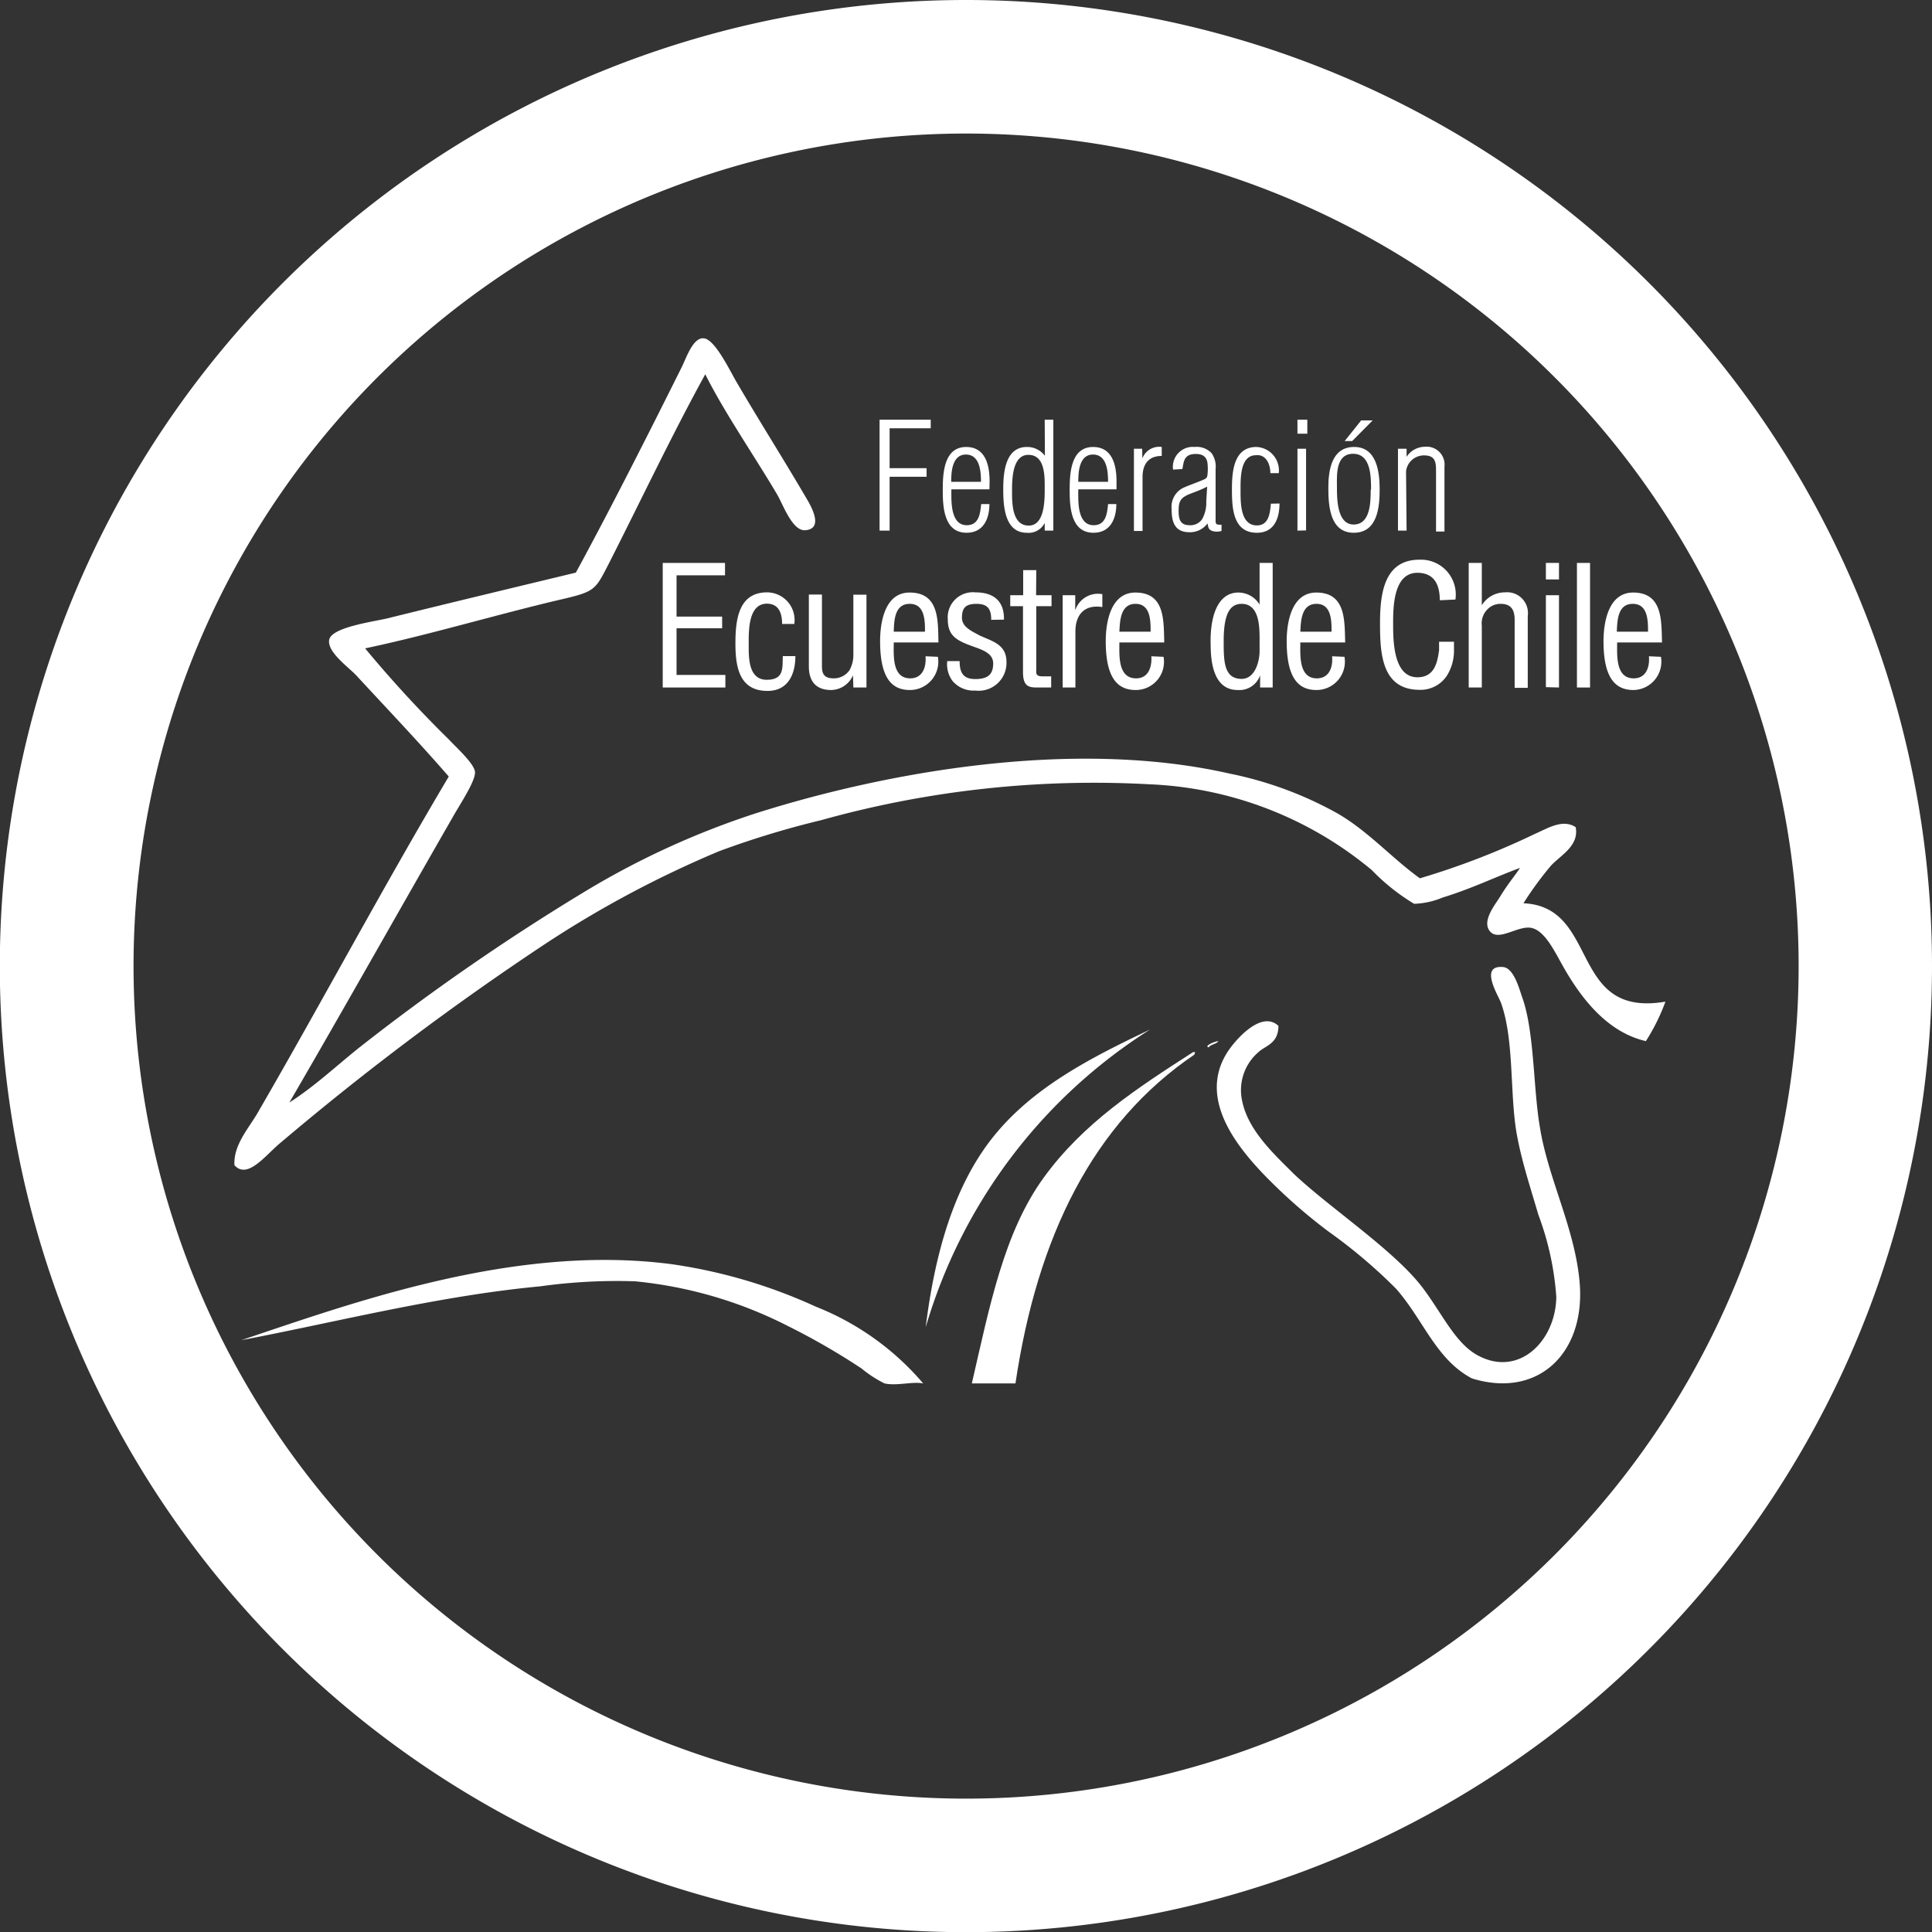 <svg xmlns="http://www.w3.org/2000/svg" viewBox="0 0 107.63 107.63"><rect x="0" y="0" width="107.63" height="107.63" fill="#333333" stroke="none"/><defs><style>.cls-1,.cls-2{fill:#fff;}.cls-2{fill-rule:evenodd;}</style></defs><title>logo_blanco</title><g id="Layer_1" data-name="Layer 1"><path class="cls-1" d="M53.82,0a53.82,53.82,0,1,0,53.81,53.82A53.82,53.82,0,0,0,53.82,0Zm0,101.91a48.1,48.1,0,1,1,48.09-48.09A48.09,48.09,0,0,1,53.82,101.91Z"/><path class="cls-1" d="M53.82,1.92a51.9,51.9,0,1,0,51.89,51.9A51.89,51.89,0,0,0,53.82,1.92Zm0,98.28A46.38,46.38,0,1,1,100.2,53.82,46.38,46.38,0,0,1,53.82,100.2Z"/><path class="cls-1" d="M49,29.56V23.38h2.85v.48H49.56v2.22h2.06v.48H49.56v3Z"/><path class="cls-1" d="M55.12,27.26H53c0,.59-.08,2,.86,2,.67,0,.75-.64.8-1.18h.46c0,.83-.34,1.6-1.27,1.6-1.27,0-1.33-1.44-1.33-2.38s.06-2.4,1.31-2.4c1.06,0,1.3,1,1.3,1.9Zm-.47-.42c0-.57-.06-1.52-.84-1.52s-.82,1-.82,1.52Z"/><path class="cls-1" d="M58.2,23.38h.48v6.18H58.2v-.43h0a1,1,0,0,1-1,.55c-1.23,0-1.31-1.49-1.31-2.41s.1-2.37,1.32-2.37a1.24,1.24,0,0,1,1,.49h0Zm-1.82,4c0,.65,0,1.9.93,1.9s.89-1.54.89-2.17,0-1.77-.91-1.77S56.38,26.75,56.38,27.36Z"/><path class="cls-1" d="M62.2,27.26H60.07c0,.59-.09,2,.86,2,.67,0,.75-.64.8-1.18h.46c0,.83-.34,1.6-1.27,1.6-1.27,0-1.33-1.44-1.33-2.38s.06-2.4,1.31-2.4c1.06,0,1.3,1,1.3,1.9Zm-.47-.42c0-.57-.06-1.52-.84-1.52s-.82,1-.82,1.52Z"/><path class="cls-1" d="M63.64,25.54h0a1,1,0,0,1,1.08-.64v.5c-.74,0-1.07.46-1.07,1.18v3h-.48V25h.46Z"/><path class="cls-1" d="M65.35,26.16a1.11,1.11,0,0,1,1.21-1.26,1.13,1.13,0,0,1,.94.35,1.3,1.3,0,0,1,.22.88v2.8c0,.27,0,.31.33.3v.35a.92.92,0,0,1-.52,0c-.22-.09-.21-.2-.26-.42h0a1.21,1.21,0,0,1-1,.49c-.83,0-1-.57-1-1.29a1.18,1.18,0,0,1,.62-1.17c.41-.19.84-.32,1.25-.51a.25.25,0,0,0,.12-.18,2.77,2.77,0,0,0,0-.76c-.06-.27-.23-.45-.64-.45-.68,0-.67.44-.75.84Zm1.9.95c-.32.17-.64.28-1,.42-.49.21-.59.4-.59.94s.14.79.63.79a.78.78,0,0,0,.68-.34,1.88,1.88,0,0,0,.23-1Z"/><path class="cls-1" d="M71.28,28.05c0,.85-.31,1.63-1.26,1.63-1.34,0-1.39-1.39-1.39-2.42S68.74,24.9,70,24.9a1.31,1.31,0,0,1,1.24,1.46h-.47c0-.56-.28-1.06-.8-1-.9,0-.86,1.32-.86,2s0,1.91.91,1.91c.67,0,.73-.69.78-1.21Z"/><path class="cls-1" d="M72.28,24.16v-.78h.55v.78Zm0,5.4V25h.48v4.55Z"/><path class="cls-1" d="M74,27.18c0-1,.19-2.28,1.44-2.28s1.42,1.37,1.42,2.37-.13,2.41-1.44,2.41S74,28.24,74,27.18Zm2.38.1c0-.71,0-2-1-2s-.9,1.24-.9,1.87,0,2.07.93,2.07S76.36,28,76.36,27.28Zm-1.47-2.71.92-1.15h.64l-1.14,1.15Z"/><path class="cls-1" d="M78.36,29.56h-.48V25h.48v.45h0a1.22,1.22,0,0,1,1-.56A1,1,0,0,1,80.47,26v3.61H80v-3.3c0-.52,0-.94-.67-.94a1,1,0,0,0-1,.89Z"/><path class="cls-1" d="M36.92,38.3V31.36h3.47v.69h-2.7v2.3h2.54V35H37.69V37.6h2.72v.7Z"/><path class="cls-1" d="M41.71,36c0,.67,0,1.87,1,1.87s.87-.69.9-1.32h.7c0,1-.4,1.94-1.55,1.94-1.57,0-1.79-1.32-1.79-2.65S41.15,33,42.73,33a1.54,1.54,0,0,1,1.52,1.76h-.68c0-.56-.16-1.13-.85-1.13C41.65,33.64,41.71,35.22,41.71,36Z"/><path class="cls-1" d="M47.52,37.62h0a1.35,1.35,0,0,1-1.22.82c-.77,0-1.24-.41-1.24-1.32v-4h.73v4c0,.44.14.67.66.67a1.06,1.06,0,0,0,.88-.46,1.78,1.78,0,0,0,.21-.9v-3.3h.73V38.3h-.73Z"/><path class="cls-1" d="M52.25,36.59a1.58,1.58,0,0,1-1.56,1.85c-1,0-1.66-.65-1.66-2.72,0-1.09.28-2.71,1.64-2.71,1.67,0,1.58,1.58,1.61,2.78H49.79c0,.69-.11,2,.92,2,.7,0,.9-.65.85-1.23Zm-.72-1.4c0-.6,0-1.55-.85-1.55s-.87.94-.89,1.55Z"/><path class="cls-1" d="M55.22,34.53c0-.61-.2-.89-.82-.89s-.81.24-.81.77.55.75,1,1c.74.33,1.48.51,1.48,1.47a1.55,1.55,0,0,1-1.74,1.59,1.53,1.53,0,0,1-1.27-.54,1.56,1.56,0,0,1-.29-1.1h.69c0,.63.19,1,.87,1s1-.24,1-.87-.75-.8-1.27-1c-.8-.3-1.26-.57-1.26-1.46A1.4,1.4,0,0,1,54.34,33c1,0,1.61.47,1.59,1.52Z"/><path class="cls-1" d="M57.72,33.16h.86v.61h-.85v3.51c0,.18-.07.4.34.4h.49v.62h-.81c-.43,0-.76-.07-.76-.84V33.77h-.71v-.61H57v-1.4h.73Z"/><path class="cls-1" d="M59.9,34h0a1.33,1.33,0,0,1,1.51-.9v.72c-1-.16-1.5.43-1.5,1.36V38.3H59.2V33.16h.7Z"/><path class="cls-1" d="M64.82,36.59a1.57,1.57,0,0,1-1.55,1.85c-1,0-1.67-.65-1.67-2.72,0-1.09.29-2.71,1.65-2.71,1.67,0,1.57,1.58,1.61,2.78h-2.5c0,.69-.1,2,.93,2,.7,0,.89-.65.85-1.23Zm-.72-1.4c0-.6,0-1.55-.84-1.55s-.87.94-.9,1.55Z"/><path class="cls-1" d="M70.17,31.36h.73V38.3h-.7v-.68h0a1.22,1.22,0,0,1-1.25.82c-1.62,0-1.49-2.27-1.51-2.72,0-1.51.45-2.71,1.55-2.71a1.39,1.39,0,0,1,1.18.67h0Zm0,4.28c0-.7,0-2-1-2-.61,0-1,.48-1,2.06,0,1.11,0,2.12,1,2.12.76,0,1-1,1-1.54Z"/><path class="cls-1" d="M74.9,36.59a1.58,1.58,0,0,1-1.56,1.85c-1,0-1.66-.65-1.66-2.72,0-1.09.29-2.71,1.65-2.71,1.66,0,1.57,1.58,1.61,2.78h-2.5c0,.69-.1,2,.92,2,.71,0,.9-.65.85-1.23Zm-.72-1.4c0-.6,0-1.55-.84-1.55s-.87.94-.9,1.55Z"/><path class="cls-1" d="M80.21,33.44c0-.82-.28-1.53-1.25-1.53-1.33,0-1.35,1.9-1.35,2.82s0,3,1.35,3c.92,0,1.11-.75,1.21-1.51,0-.15,0-.31,0-.47H81c0,.14,0,.29,0,.43a2.63,2.63,0,0,1-.4,1.47,1.76,1.76,0,0,1-1.51.78c-2.14,0-2.21-2.07-2.21-3.72s.23-3.53,2.2-3.53a1.94,1.94,0,0,1,2,2.22Z"/><path class="cls-1" d="M82.55,38.3h-.73V31.36h.73v2.36h0A1.5,1.5,0,0,1,83.84,33a1.16,1.16,0,0,1,1.27,1.32v4h-.73V34.53c0-.53-.18-.89-.77-.89a1,1,0,0,0-.72.28,1.11,1.11,0,0,0-.34.94Z"/><path class="cls-1" d="M86.12,32.28v-.92h.73v.92Zm0,6V33.16h.73V38.3Z"/><path class="cls-1" d="M87.85,38.3V31.36h.73V38.3Z"/><path class="cls-1" d="M92.53,36.59A1.58,1.58,0,0,1,91,38.44c-1,0-1.67-.65-1.67-2.72,0-1.09.29-2.71,1.65-2.71,1.66,0,1.57,1.58,1.61,2.78h-2.5c0,.69-.1,2,.92,2,.71,0,.9-.65.85-1.23Zm-.72-1.4c0-.6,0-1.55-.85-1.55s-.86.94-.89,1.55Z"/><path class="cls-2" d="M39.29,20.85c-1.86,3.38-3.57,7-5.41,10.62-.7,1.36-.75,1.48-2.43,1.88-3.68.85-7.45,2-11.11,2.77A67.38,67.38,0,0,0,25,41.19c.4.43,1.4,1.33,1.46,1.8s-.81,1.78-1.18,2.43c-3,5.22-6.25,11-9.16,16,1.38-.88,2.57-2,3.88-3.05a125.35,125.35,0,0,1,12.43-8.61,45.75,45.75,0,0,1,9.64-4.44c7.17-2.28,17.67-4.22,26.45-2.22a20.71,20.71,0,0,1,6,2.22c1.72,1,3,2.47,4.58,3.61a42.81,42.81,0,0,0,6.46-2.5c.64-.27,1.49-.83,2.22-.35.2,1.06-.86,1.57-1.39,2.16a19.07,19.07,0,0,0-1.52,2.08c4.27.19,2.51,6.41,7.91,5.48A11.17,11.17,0,0,1,91.69,58c-2.12-.49-3.58-2.32-4.65-4.23-.46-.82-1-1.94-1.74-2.08s-1.8.77-2.29.2.3-1.51.56-1.94c.43-.71.8-1.13,1.11-1.6C83.22,48.89,82,49.5,80.37,50a4.49,4.49,0,0,1-1.59.35,11.52,11.52,0,0,1-2.36-1.88A20.68,20.68,0,0,0,64,43.69a56.47,56.47,0,0,0-18.25,2,50.27,50.27,0,0,0-5.69,1.73,59.28,59.28,0,0,0-9.65,5.14,156.58,156.58,0,0,0-14.78,11.1c-.81.66-1.84,2.08-2.57,1.25-.06-1.1.75-2,1.25-2.84,3.58-6.17,7-12.6,10.69-18.81-1.64-1.89-3.31-3.64-5.14-5.62-.42-.46-1.65-1.31-1.52-2s2.41-1,3.19-1.18c3.56-.88,7.07-1.72,10.55-2.56,1.88-3.45,4-7.64,5.9-11.45.27-.55.64-1.69,1.25-1.6s1.4,1.74,1.8,2.43c1.32,2.26,2.6,4.26,4,6.66.27.48.8,1.56-.21,1.6-.7,0-1.2-1.44-1.53-2C42,25.36,40.32,22.92,39.29,20.85Z"/><path class="cls-2" d="M82,76.79c-2-1.05-2.71-3.28-4.23-5A29.21,29.21,0,0,0,74,68.6a30.21,30.21,0,0,1-3.68-3.26c-1.48-1.57-3.57-4.19-1.94-6.73.39-.61,1.87-2.37,2.84-1.46,0,1-.73,1.1-1.11,1.46a2.79,2.79,0,0,0-.9,2.77c.35,1.65,1.86,3,2.85,4,2,1.9,5.64,4.29,7.21,6.38,1.09,1.45,1.81,3.08,3.06,3.75,2.3,1.24,4.34-.82,4.37-3.26a16.19,16.19,0,0,0-1-4.58c-.43-1.47-.91-2.92-1.18-4.37-.43-2.23-.14-5.32-.9-7.43-.15-.41-1.21-2.08.07-2,.63,0,.94,1.2,1.1,1.66.7,1.91.62,5.12,1,7.29.46,2.87,2,5.72,2.22,8.75C88.28,75.43,85.65,77.92,82,76.79Z"/><path class="cls-2" d="M56.57,77.07H54.14c1-4.34,1.79-8.41,4-11.46s5.22-5,8.33-7c.18,0,.09,0,.07.14C60.9,62.57,57.79,68.87,56.57,77.07Z"/><path class="cls-2" d="M64.06,57.36A29.4,29.4,0,0,0,51.57,73.94c.53-4.28,1.64-8,3.82-10.68S60.72,58.94,64.06,57.36Z"/><path class="cls-2" d="M67.88,58c-.13.18-.43.17-.55.35C67.05,58.27,67.7,58,67.88,58Z"/><path class="cls-2" d="M51.43,77.07c-.6-.12-1.46.15-2.15,0A6.47,6.47,0,0,1,48,76.24a38.17,38.17,0,0,0-4.09-2.36,23.71,23.71,0,0,0-8.54-2.5,30.83,30.83,0,0,0-5.27.28c-5.68.53-11.39,2-16.66,3,6.38-2.14,15.31-5.38,24-4.23a29.1,29.1,0,0,1,8,2.36A15.17,15.17,0,0,1,51.43,77.07Z"/></g></svg>